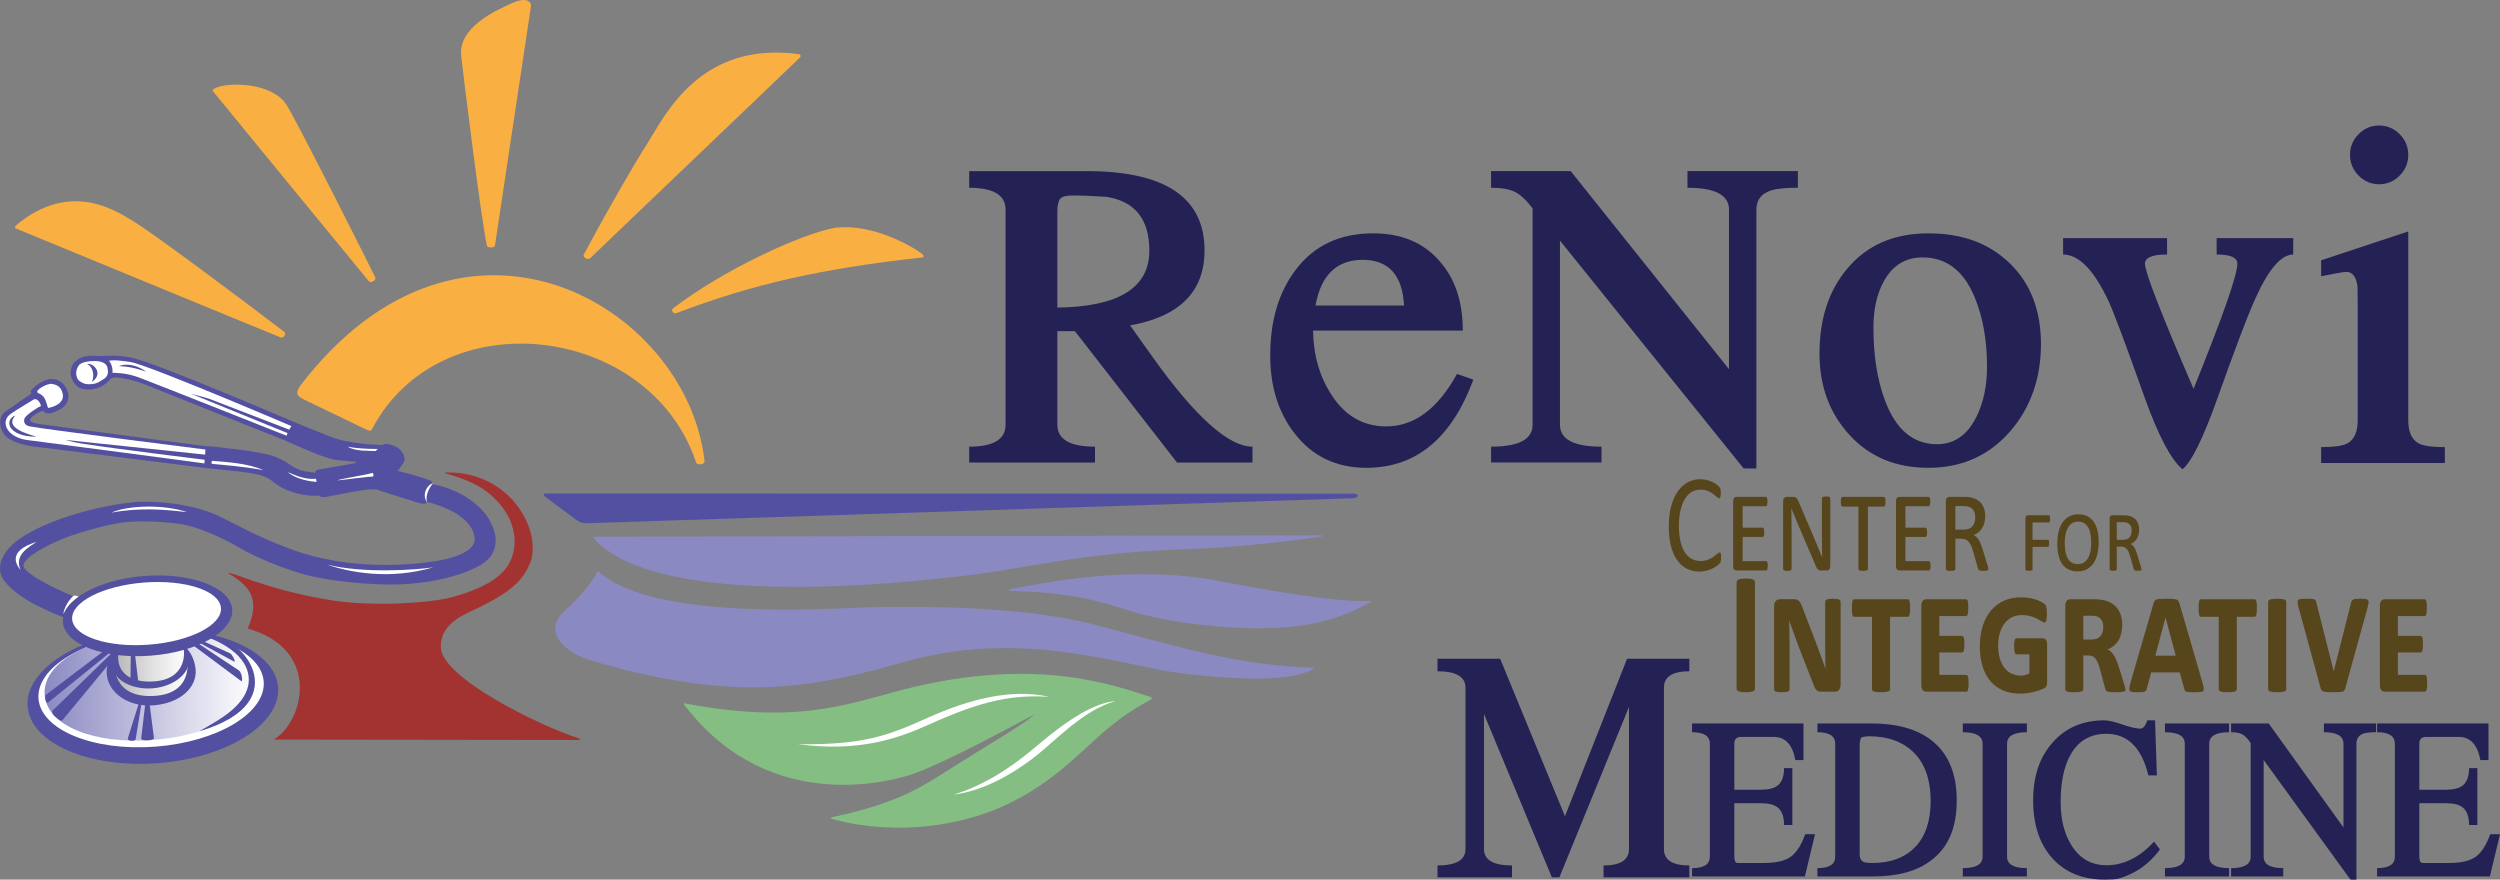 <?xml version="1.0" encoding="UTF-8"?>
<svg id="Layer_1" data-name="Layer 1" xmlns="http://www.w3.org/2000/svg" xmlns:xlink="http://www.w3.org/1999/xlink" viewBox="0 0 2491.76 876.7">
  <rect x="0" y="0" width="2491.76" height="876.7" fill="#808080" stroke="none"/>
  <defs>
    <style>
      .cls-1 {
        fill: #faaf43;
      }

      .cls-2 {
        fill: url(#linear-gradient-2);
      }

      .cls-3 {
        fill: #a23331;
      }

      .cls-4 {
        fill: #fff;
      }

      .cls-5 {
        fill: #8b89c2;
      }

      .cls-6 {
        fill: #84be83;
      }

      .cls-7 {
        fill: #242154;
      }

      .cls-8 {
        fill: #57461c;
      }

      .cls-9 {
        fill: #5350a1;
      }

      .cls-10 {
        fill: url(#linear-gradient);
      }
    </style>
    <linearGradient id="linear-gradient" x1="13.49" y1="746.43" x2="238.11" y2="746.43" gradientTransform="translate(27.18 -73.29) rotate(.38) scale(.93 1.01) skewX(.79)" gradientUnits="userSpaceOnUse">
      <stop offset="0" stop-color="#8b89c2"/>
      <stop offset="1" stop-color="#fff"/>
    </linearGradient>
    <linearGradient id="linear-gradient-2" x1="112.45" y1="670.47" x2="190.99" y2="670.47" gradientUnits="userSpaceOnUse">
      <stop offset="0" stop-color="#b3b3b3"/>
      <stop offset=".03" stop-color="#b5b5b5"/>
      <stop offset=".45" stop-color="#ddd"/>
      <stop offset=".79" stop-color="#f5f5f5"/>
      <stop offset="1" stop-color="#fff"/>
    </linearGradient>
  </defs>
  <g>
    <path class="cls-9" d="M543.01,494.81s-3.42-2.95,1.88-2.92c6.22,0,805.73.18,805.73.18,0,0,3.92.28,2.31,2.88-1.27,2.01-7.04,1.74-7.04,1.74l-761.19,24.82s-3.89.24-7.32-1.49c-2.82-1.42-34.36-25.2-34.36-25.2Z"/>
    <path class="cls-5" d="M592.16,536.94c-.65-.69-1.35-2.03.77-2l724.2-1.35c1.34.17,1.62,1.01-.63,1.34-14.12,2.08-76.67,10.59-130.36,12.29-116.94,3.74-163.58,20.54-236.97,28-30.32,3.09-291,35.46-357.02-38.28Z"/>
    <path class="cls-5" d="M1007.95,588.9c-2.13.1-3.65-1.02-1.09-1.56,24.88-4.34,117.1-26.03,209.77-7.98,89.1,17.34,132.78,20.9,148.73,19.47.77-.06,2.85,0-.39,1.87-34.22,18.68-74.95,32.15-167,22.18-90.81-9.8-83.35-30.44-190.02-33.98Z"/>
    <path class="cls-5" d="M1308.87,666.86c.82-.44,2.14-1.63-.03-1.45-74.63-1.87-135.13-21.15-215.99-42.32-80.85-21.13-188.45-18.02-218.95-18.02s-219.28,16.6-277.05-35.18c-.73-.73-1.39-.73-2.01.65-2.85,7.32-16.17,24.37-30.61,36.77-23.24,19.95-5.88,41.92,26.46,51.47,145.72,42.97,222.88,25.89,310.99.82,117.9-33.55,218.91,4.49,275.13,11.4,39.2,4.82,106.46,10.83,132.05-4.14Z"/>
    <path class="cls-1" d="M16.11,224.5c-.94.77-1.71,2.59-.54,3.13,0,0,263.38,108.58,264.35,108.75,1.59.26,2.53-.36,3.53-1.79.84-1.21,1.32-2.57.27-3.51-44.78-34.2-129.22-97.3-150.59-110.4-18.95-11.61-63.55-40.65-117.02,3.82Z"/>
    <path class="cls-1" d="M213.39,88.51c-.8.48-2.13,1.31-1.06,2.49,0,0,154.53,188.68,155.36,189.39,1.63,1.4,3.34.46,4.58-.23,1.24-.7,2.26-1.88,1.87-3.43-.31-1.25-78.27-156.2-88.64-172.37-14.57-22.73-60.27-23.08-72.11-15.85Z"/>
    <path class="cls-1" d="M796.3,53.99c1.39.19,2.52,2.18.64,3.72l-208.73,199.67s-1.56,1.68-4.45,0c-3.12-1.79-1.88-3.66-1.88-3.66,25.72-48.09,50.29-90.25,63.76-111.4,17.18-27,51.89-101.75,150.66-88.33Z"/>
    <path class="cls-1" d="M670.83,307.38s-1.86,1.54-.38,3.49c1.62,2.13,3.8,1.24,3.8,1.24,76.51-29.24,144.93-44.37,245.07-55.55,1.66-.42,1.57-2.07.21-3.11-11.7-9.01-49.88-30.45-86.66-26.55-34.85,6.23-113.11,42.74-162.04,80.49Z"/>
    <path class="cls-1" d="M485.37,244.94s-.06,1.72,4.38,1.72c3.36,0,3.66-2.49,3.66-2.49L529.33,5.48c-.47-4.99-6.23-8.09-18.66-2.5-16.68,7.5-54.11,24.25-50.99,52.87,1.49,13.73,19.89,163.79,25.69,189.09Z"/>
    <path class="cls-1" d="M364.81,428.02c2.46,1.39,4.82,1.69,5.56.51,68.14-131.13,276.72-105.86,323.15,31.61,0,0,.35,3.01,4.58,2.66,4.55-.39,4.13-3.27,4.13-3.27-17.41-154.89-240.92-286.53-402.64-75.48-4.55,6.64-5.38,9.97,3.74,14.31,11.57,5.52,61.48,29.66,61.48,29.66Z"/>
    <path class="cls-3" d="M230.15,571.48c-4.04-1.1-2.49,0-.94.93,21.44,12.84,29.71,26.18,17.74,54.01,72.85,21.1,55.5,89.58,29.05,108.61-1.11.79-5.58,2.52,1.64,2.11l297.71.4c5.15-.32,3.28-1.1.74-1.91-37.92-12.06-136.35-60.23-136.74-90.55-.32-25.71,26.33-33.55,41.48-41.26,31.73-16.18,42.58-27.79,48.92-46.65,8.08-33.6-24.03-87.09-84.17-86.25-1.5-.04-2.75.34-1.24.97,25.27,7.18,41.45,14.99,55.55,32.61,17.58,21.98,17.8,51.28-1.66,68.43-12.21,10.73-30.83,17.76-48.1,22.39-21.02,5.65-76.7,9.47-117.35,3.33-57.63-8.71-95.58-25.92-102.63-27.17Z"/>
    <g>
      <path class="cls-9" d="M78.18,596.15c-7.06-1.98-55.34-23.18-54.75-32.6.59-9.43,28.82-21.96,33.6-24.22,13.28-6.21,48.12-16.72,67.5-18.84,19.37-2.11,50.97.14,64.14,3.65,13.49,3.6,34.01,12.39,47.41,20.43,16.86,10.15,49.23,23.71,71.82,29.19,18.91,4.59,57.55,9.72,89.98,8.71,29.28-.93,60.27-7.66,80.02-18.66,25.3-14.1,15.15-38.36,7.46-49.36-8.7-12.43-28.01-27.71-57.21-32.33-4.26.88-8.36,9.39-4.15,17.82,7.42,1.12,26.54,8.3,34,14.09,4.26,3.34,14.51,10.8,15.1,23.22.48,10.07-14.75,17.9-37.1,21.7-23.18,3.96-86.52,10.73-146.64-11.8-37.46-14.03-53.54-24.58-71.79-33.01-27.04-12.54-65.76-15.66-86.19-13.4-34.14,3.77-82.81,16.41-111.86,36.33-17.35,11.92-24.69,29.11-15.64,41.32,8.82,11.95,23.67,20.52,33.65,25.47,10.79,5.32,19.7,9.53,31.93,13.45-8.3-6.62.4-16.18,8.7-21.14Z"/>
      <path class="cls-4" d="M111.01,510.95c16.52-7.57,53.44-8.3,75.52-.44-21.19-2.64-47.08-4.9-75.52.44Z"/>
      <path class="cls-4" d="M325.99,562.73c22.56,7.85,62.58,15.44,105.7,2.77-18.45,2.61-69.47,6.19-105.7-2.77Z"/>
      <path class="cls-4" d="M20.54,568.25c-5.58-6.69-12.01-19.52,15.95-28.14-7.63,5.09-22.83,12.94-15.95,28.14Z"/>
    </g>
    <path class="cls-4" d="M79.42,595.09c-7.38,3.43-12.93,9.92-16.16,17.04.22-7.51,8.05-17.24,10.35-18.47,1.16-.58,5.8,1.43,5.8,1.43Z"/>
    <path class="cls-9" d="M27.52,704.1c-2.08-27.38,27.66-53.87,71.7-67.3,14.68-4.48,30.88-6.97,48.11-8.29,68.94-5.24,127.09,20.1,129.86,56.57,2.77,36.48-50.86,70.33-119.8,75.57-68.96,5.26-127.1-20.07-129.87-56.55Z"/>
    <path class="cls-4" d="M38.36,696.36c-2.37-31.13,45.97-60.19,107.95-64.9,61.98-4.73,114.14,16.68,116.51,47.83,2.38,31.12-45.97,60.18-107.93,64.9-61.99,4.72-114.16-16.69-116.54-47.83Z"/>
    <path class="cls-9" d="M325.94,434.65c-1.88-.63-166.07-72.05-194.9-78.16-14.23-3.03-28.8-1.66-30.68-1.66-3.94,0-8.51-.63-14.3.21-5.81.83-9.16,3.48-11.41,5.59-3.51,3.33-4.34,8.39-4.34,11.51s2.57,9.87,7.05,13.17c6.32,4.66,16.48,2.69,20.51,1.24,9.34-3.32,11-9.44,14.73-10.06,3.73-.62,7.87-.26,18.45,2.4,8.3,2.06,15.76,5.16,23.85,8.49,13.15,5.39,164.21,65.62,164.21,65.62l6.84-18.35Z"/>
    <path class="cls-9" d="M30.5,389.86c.62-1.87,6.19-6.28,9.01-8.08,2.89-1.87,7.99-3.84,9.85-3.94,3.94-.21,6.85-.41,11.61,3.01,5.05,3.61,7.45,11.01,7.26,13.79-.2,3.1-.17,5.84-4.15,10.16-3.73,4.04-11.77,6.8-14.3,7.16-5.39.72-6.23-2.18-6.23-2.18-2.11-.44-5.02.95-8.08,3.1-2.15,1.51-5.24,3.36-5.6,5.61-.62,3.93,16.7,5,29.24,6.84,8.5,1.24,149.69,19.9,149.69,19.9l-1.25,21.57-167.1-20.94c-6.22-.63-30.9-2.91-37.53-14.74-4.83-8.58-2.89-16.99,1.87-20.51,3.6-2.66,26.33-18.25,26.33-18.25l-.62-2.49Z"/>
    <path class="cls-4" d="M37.96,391.72c6.46,3.04,6.83,4.98,9.95,14.94,10.58-2.07,15.96-7.27,14.62-14-1.35-6.74-5.39-9.14-10.58-9.96-4.34-1.24-18.66,6.84-13.99,9.01Z"/>
    <path class="cls-4" d="M33.29,398.26c4.56-2.28,7.57,5.28,7.57,6.33-2.28.82-15.61,9.04-16.58,12.96-.63,2.48-.32,6.1,4.96,7.35,9.71,2.28,179.14,23.63,179.14,23.63l-2.08,13.68s-169.89-22.58-178.3-23.53c-9.58-1.08-17.9-5.34-21.14-11.82-3.12-6.22-.31-11.51,3.73-14.29,8.38-5.82,21.26-13.08,22.7-14.31Z"/>
    <path class="cls-4" d="M108.46,359.6c2.17,1.23,4.44,8.8,3.52,11.92,2.78.3,13-.29,26.33,4.65,14.51,5.4,178.5,70.51,178.5,70.51l3.53-9.23s-171.56-73.91-190.33-76.62c-6.13-.87-15.97-2.49-21.56-1.23Z"/>
    <path class="cls-4" d="M90.21,360c3.73-.31,12.74-.62,15.85,4.05,1.39,2.09,1.25,3.73,1.56,6.53.14,1.23-.52,4.71-3.73,6.84-4.67,3.11-7.78,4.98-11.19,5.28-3.43.32-6.84.62-9.96-.93-3.11-1.56-5.69-2.59-6.63-7.89-.7-3.99.73-7.21,2.29-9.54,2.49-3.73,11.82-4.35,11.82-4.35Z"/>
    <path class="cls-9" d="M15.25,414.13c-10.89,3.73-8.7,21.14,21.14,21.14-7.77-2.49-32.64-8.49-21.14-21.14Z"/>
    <path class="cls-9" d="M65.22,438.47s7.97,2.4,16.79,3.75c38.37,5.85,119.86,15.75,123.88,16.27,2.49.31,2.07-4.98,2.07-4.98l-142.74-15.04Z"/>
    <polygon class="cls-9" points="294.84 435.06 190.13 392.35 207.86 397.22 297.33 431.74 294.84 435.06"/>
    <path class="cls-9" d="M86.79,362.81c5.9-1.56,17.1,9.33,4.96,17.73,3.12-8.4-.31-15.86-4.96-17.73Z"/>
    <path class="cls-9" d="M118.41,364.99c7.46,0,17.41,1.86,27.36,5.6-7.05-5.6-18.65-9.34-27.36-5.6Z"/>
    <g>
      <path class="cls-9" d="M293.39,421.16c15.34,5.81,23.49,9.06,32.75,12.85,13.73,5.64,23.91,6.75,34.43,8.09,12.33,1.57,11.89.83,19.48,1.47,1.33.1,1.91-.95,4.15-1.06,4.15-.2,10.5,2.12,13.28,4.56,5.17,4.57,6.04,8.92,5.59,12.45-.1.71-5.45,8.73-6.84,9.73,0,0,21.93,5.38,32.35,9.55,4.14,1.67,2.54,5.41,1.66,7.04-2.54,4.76-.84.42-4.01,11.8-.83,3.73-.74,6.46-11.55,2.81-4.47-1.52-30.89-9.61-39.6-12.52-6.4-2.15-46.95,7.08-51,7.46-6.96.64-5.97-2.51-5.69-2.23.84.77,0,.98-5.82.98s-25.77-1.81-40.47-14.06c-6.71-5.63-14.09-7.05-22.12-8.54-5.93-1.12-33.59-4.03-44.97-5.04-2.23-.19-.96-9.08-.56-13.3.5-5.26-.22-6.94,1.87-8,2.01-1.01,13.87.79,17.42,1.25,4.02.49,17.71,1.81,26.14,3.32,5.65,1.03,19.14,3.13,24.91,5.65,3.3,1.43,8.85,4.02,11.54,6.01,2.69,2,8.6,5.71,13.28,7.27,3.54,1.18,14.55,2.54,14.55,2.54,0,0-.42-2.39,3.3-3.23,1.97-.41,33.42-5.7,35.66-6.21,2.24-.5,2.14-1.55,2.14-1.55,0,0-13.75-1.02-18.19-1.51-1.97-.2-7.15-1.03-16.7-4.4-5.38-1.88-12.45-4.96-20.32-8.3-4.39-1.84-13.59-6.03-15.34-7.04-1.86-1.06,6.69-17.84,8.7-17.84Z"/>
      <path class="cls-4" d="M262.49,468.64c-15.79-7.13-36.2-7.99-50.58-9.32-1.04-.21-1.91,3.1-.01,3.1,13.3,1.28,29.6,2.34,50.59,6.22Z"/>
      <path class="cls-4" d="M315,477.25l.48,3.09c-5.69-.49-19.95-2.24-28.72-9.83,6.4,2.61,16.16,7.68,28.24,6.74Z"/>
    </g>
    <path class="cls-4" d="M376.53,447.5l-2.28,2.07c-5.68-.48-19.7.63-27.79-4.35,7.04,1.46,18.03,2.28,30.07,2.28Z"/>
    <path class="cls-4" d="M425.67,500.78c-2.49-7.89,4.06-17.12,6.02-19.23-6.43,1.8-11.41,11.77-6.02,19.23Z"/>
    <path class="cls-4" d="M371.34,471.35s1.66,1.24.41,3.73c-1.87-.62-32.75,3.73-35.85,3.73,4.96-1.88,26.73-4.98,35.44-7.46Z"/>
    <path class="cls-10" d="M44.51,692.44c-2.4-31.59,44.2-57.17,101.98-61.57,57.77-4.37,104.85,14.06,107.26,45.66,2.39,31.57-43.57,56.62-101.34,61.02-57.77,4.38-105.49-13.52-107.89-45.11Z"/>
    <path class="cls-9" d="M102.65,649.39l-57.23,43.39s-.72.18-.24,3.72c.55,3.96,2.33,4.06,2.33,4.06l60.93-49.24-5.79-1.92Z"/>
    <path class="cls-9" d="M111.77,650.48l-59.35,57.75s-2.02,2.11,2.88,6.32c4.18,3.57,5.37,4.26,7,3.16l53.62-64.74-4.14-2.49Z"/>
    <path class="cls-9" d="M202.99,639.27l25.71,11.63s1.62.17,3.79,4.15c2.16,3.99,1.18,4.54,1.18,4.54l-33.59-18.24,2.9-2.08Z"/>
    <path class="cls-9" d="M196.36,640.51c5.29,3.74,41.87,27.8,41.87,27.8,0,0,1.88,1.36,2.77,5.74.89,4.41-.27,5.03-.27,5.03l-48.53-36.07,4.15-2.5Z"/>
    <path class="cls-9" d="M149.08,701.46l4.3,33.6s1.27,2.54-6.26,2.81c-7.16.25-6.41-1.9-6.41-1.9l4.23-35.75,4.14,1.24Z"/>
    <path class="cls-9" d="M246.53,686.54c5.08-15.72-2.18-36.23-37.32-50.58,26.96-7.46,91.31,63.11-10.7,92.96,12.85-7.89,41.04-20.77,48.02-42.39Z"/>
    <path class="cls-9" d="M141.21,699.93l-5.99,36.77s.08,1.8-4.66,1.57c-3.13-.18-3.27-2.03-3.27-2.03l11.11-35.39,2.8-.92Z"/>
    <path class="cls-2" d="M114.46,648.91c-.94.95-2.48,13.68-1.87,15.86.62,2.19,2.49,19.29,5.61,22.4,3.1,3.12,5.9,9.02,9.94,9.33,4.05.32,18.04.63,22.71.63s19.28-1.56,24.56-4.69c5.29-3.09,15.23-12.43,15.55-17.4.32-4.99-1.55-16.16-2.17-18.97-.61-2.79-4.76-11.77-4.76-11.77,0,0-5.19-1.29-9.85.28-4.67,1.55-23.32,4.65-27.37,4.65s-12.75,0-18.36-.32c-5.59-.3-13.99,0-13.99,0Z"/>
    <path class="cls-9" d="M115.81,648.08c-6.49,6.68-10.1,15.06-9.44,23.78,1.45,18.95,22.04,33.15,46.64,31.16,27.07-2.18,43.23-18.02,42-35.45-.59-8.16-4.37-17.86-10.99-23.28,2.89,6.8,13.16,47.85-31.94,49.39-37.92,1.31-40.74-26.73-36.27-45.61Z"/>
    <polygon class="cls-9" points="134.68 653.27 138.09 681.89 130.01 677.82 130.32 652.65 134.68 653.27"/>
    <path class="cls-9" d="M118.65,648.47c-7.15,4.65-6.54,10.03-6.06,16.31,1.05,13.68,20.04,22.83,39.56,21.27,21.45-1.73,36.9-15.23,36.02-27.79-.42-5.9-.69-10.75-5.92-14.62,2.26,4.9,4.95,34.29-30.8,35.65-30.06,1.15-36.44-17.19-32.8-30.83Z"/>
    <path class="cls-9" d="M62.71,620.2c-1.67-21.93,34.76-42.61,81.36-46.15,46.6-3.54,85.73,11.34,87.4,33.31,1.67,21.95-34.76,42.6-81.36,46.15-46.6,3.53-85.73-11.35-87.4-33.31Z"/>
    <path class="cls-4" d="M71.92,617.19c-1.3-17.07,30.85-33.45,71.79-36.58,40.96-3.12,75.21,8.21,76.51,25.31,1.3,17.11-30.84,33.49-71.79,36.61-40.94,3.12-75.21-8.22-76.51-25.34Z"/>
    <path class="cls-6" d="M682.92,703.66c-.75-1.01-3.69-3.57,1.91-2.19,119.57,22.39,168.83-3.61,227.98-17.25,123.3-28.4,196.15-1.63,233.83,10.41,1.11.38,3.59,1.39-2.95,4.52-56.54,30.47-72.31,69.7-138.9,102.07-43.3,21.07-109.37,32.62-174.09,15.42-1.57-.42-5.3-1.34.14-2.44,66.42-14.52,87.55-29.84,119.06-49.66,47.42-29.82,69.63-42.26,81.85-52.83-25.96,13.64-86.72,46.92-120.33,59.17-18.42,6.7-142.96,43.93-228.5-67.23Z"/>
    <path class="cls-4" d="M1045.75,694.56c-37.59-8.58-79.32,2.18-121.15,20.89-39.87,17.87-63.76,27.08-128.98,26.32,62.27,8.21,100.9-6.43,131.01-19.96,51.31-23.09,81.62-29.68,119.11-27.24Z"/>
    <path class="cls-4" d="M1111.83,698.69c-19.75,1.84-44.95,16.31-76.98,43.52-17.09,14.51-46.48,38.26-84.63,49.92,31.18-4.2,59.28-21.1,79.48-36.48,22.71-17.32,48.85-47.34,82.14-56.96Z"/>
  </g>
  <g>
    <path class="cls-7" d="M1598.28,862.6c16.89,0,25.34-5.45,25.34-16.35v-141.68l-69.38,169.86h-7.49l-67.66-162.81v134.63c0,10.9,9.31,16.35,27.93,16.35v11.84h-74.28v-11.84c18.61,0,27.92-5.44,27.92-16.35v-160.83c0-10.9-9.32-16.35-27.92-16.35v-12.48h62.48l64.58,156.95,61.9-156.95h62.07v12.48c-16.89,0-25.33,5.45-25.33,16.35v160.83c0,10.91,8.44,16.35,25.33,16.35v11.84h-85.5v-11.84Z"/>
    <path class="cls-7" d="M1686.49,873.56v-8.28c11.82,0,17.73-3.8,17.73-11.43v-112.6c0-7.62-5.91-11.44-17.73-11.44v-8.73h111.04v36.49h-8.09c-2.82-15.37-9.97-23.07-21.41-23.07h-32.55c-4.58,0-6.87,2.18-6.87,6.52v46.1h26.51c7.55,0,13.15-1.41,16.79-4.25,4.19-3.43,6.27-9.18,6.27-17.25h8.27v56.66h-8.27c0-8.2-2.08-14.03-6.27-17.47-3.5-2.83-9.1-4.25-16.79-4.25h-26.51v53.05c0,4.34,1.09,6.52,3.24,6.52h26.67c11.31,0,19.9-1.93,25.75-5.81,5.85-3.88,10.88-11.49,15.05-22.85h9.69l-10.07,42.1h-112.45Z"/>
    <path class="cls-7" d="M1811.43,873.56v-8.28c11.83,0,17.74-3.8,17.74-11.43v-112.6c0-7.62-5.91-11.44-17.74-11.44v-8.73h54.01c25.4,0,45.28,5.59,59.65,16.79,16.79,12.98,25.19,32.99,25.19,60.01s-8.26,46.27-24.79,59.12c-14.11,11.05-33.59,16.56-58.45,16.56h-55.62ZM1863.05,733.84c-2.83,0-5.53.44-8.09,1.34-.94,2.24-1.4,4.85-1.4,7.83v108.19c0,4.03,1.27,6.63,3.84,7.82,1.61.75,4.51,1.12,8.68,1.12,18.33,0,32.61-5.32,42.85-15.98,10.25-10.65,15.37-26.03,15.37-46.16s-5.5-36.57-16.48-47.6c-10.98-11.04-25.89-16.55-44.76-16.55Z"/>
    <path class="cls-7" d="M1956.32,865.28c13.17,0,19.75-3.8,19.75-11.43v-112.6c0-7.62-6.58-11.44-19.75-11.44v-8.73h63.88v8.73c-13.17,0-19.75,3.82-19.75,11.44v112.6c0,7.63,6.58,11.43,19.75,11.43v8.28h-63.88v-8.28Z"/>
    <path class="cls-7" d="M2127.61,869.09c-6.18,3.29-11.69,5.53-16.51,6.71-2.42.59-6.86.9-13.31.9-22.04,0-39.43-7.09-52.2-21.27-12.76-14.17-19.14-33.43-19.14-57.76s6.48-42.96,19.44-57.65c12.97-14.71,30.14-22.06,51.49-22.06,4.03,0,10.01,1.38,17.94,4.14,7.93,2.77,13.97,4.14,18.13,4.14,2.56,0,4.84-2.75,6.85-8.28h7.66l1.82,54.86h-8.47c-6.71-27.63-20.68-41.43-41.91-41.43-16.26,0-28.28,7.18-36.08,21.54-6.31,11.66-9.47,27.14-9.47,46.42,0,17.34,3.63,31.78,10.88,43.29,8.19,13.16,19.82,19.74,34.86,19.74,17.2,0,32.99-7.85,47.36-23.51l5.84,7.84c-7.52,10-15.91,17.46-25.19,22.39Z"/>
    <path class="cls-7" d="M2157.83,865.28c13.17,0,19.75-3.8,19.75-11.43v-112.6c0-7.62-6.58-11.44-19.75-11.44v-8.73h63.88v8.73c-13.17,0-19.75,3.82-19.75,11.44v112.6c0,7.63,6.58,11.43,19.75,11.43v8.28h-63.88v-8.28Z"/>
    <path class="cls-7" d="M2348.68,876.7l-6.01-.04-86.49-119.19v96.36c0,7.64,6.52,11.45,19.55,11.45v8.28h-52v-8.28c13.03,0,19.54-3.8,19.54-11.43v-113.28c-2.95-4.32-5.74-7.21-8.35-8.63-2.63-1.42-6.36-2.13-11.19-2.13v-8.73h37.49l74.55,103.67v-83.53c0-7.61-6.52-11.42-19.54-11.42v-8.73h52v8.73c-5.8,0-9.95.45-12.5,1.34-4.71,1.65-7.06,5-7.06,10.08v135.47Z"/>
    <path class="cls-7" d="M2369.24,873.56v-8.28c11.82,0,17.74-3.8,17.74-11.43v-112.6c0-7.62-5.91-11.44-17.74-11.44v-8.73h111.03v36.49h-8.08c-2.82-15.37-9.96-23.07-21.41-23.07h-32.56c-4.57,0-6.87,2.18-6.87,6.52v46.1h26.5c7.56,0,13.16-1.41,16.8-4.25,4.18-3.43,6.28-9.18,6.28-17.25h8.26v56.66h-8.26c0-8.2-2.09-14.03-6.28-17.47-3.51-2.83-9.1-4.25-16.8-4.25h-26.5v53.05c0,4.34,1.08,6.52,3.24,6.52h26.67c11.3,0,19.89-1.93,25.75-5.81,5.86-3.88,10.88-11.49,15.05-22.85h9.7l-10.09,42.1h-112.44Z"/>
  </g>
  <g>
    <path class="cls-8" d="M1749.16,686.3c0,.57-.15,1.1-.44,1.56-.31.45-.8.83-1.49,1.12-.7.3-1.62.52-2.78.7-1.15.17-2.63.26-4.44.26s-3.23-.09-4.41-.26c-1.17-.18-2.11-.4-2.8-.7-.7-.3-1.19-.67-1.49-1.12-.31-.46-.45-.99-.45-1.56v-106.03c0-.59.15-1.11.45-1.57.3-.46.8-.84,1.52-1.13.72-.3,1.66-.52,2.81-.69,1.15-.18,2.62-.27,4.37-.27s3.29.09,4.44.27c1.17.17,2.08.4,2.78.69.69.29,1.18.66,1.49,1.13.3.46.44.98.44,1.57v106.03Z"/>
    <path class="cls-8" d="M1834.55,682.05c0,2.37-.5,4.19-1.5,5.47-.99,1.27-2.37,1.9-4.13,1.9h-13.95c-1.9,0-3.41-.55-4.51-1.65-1.11-1.1-2.09-2.86-2.92-5.29l-15.35-39.4c-1.52-4.05-3.02-8.17-4.51-12.38-1.48-4.18-2.91-8.16-4.29-11.92h-.08c0,1.74.03,3.62.08,5.65.04,2.02.09,4.08.14,6.16.04,2.08.08,4.14.1,6.2.03,2.06.04,3.95.04,5.69v44.25c0,.58-.11,1.08-.32,1.48-.21.4-.59.74-1.14,1s-1.31.45-2.29.56c-.98.12-2.25.18-3.82.18s-2.88-.06-3.92-.18c-1.04-.11-1.86-.3-2.43-.56-.58-.26-.98-.59-1.18-1-.21-.41-.31-.9-.31-1.48v-82.07c0-2.38.52-4.2,1.59-5.48,1.07-1.27,2.48-1.91,4.23-1.91h14.44c.83,0,1.61.13,2.32.4.72.26,1.38.66,1.99,1.21.6.54,1.15,1.24,1.67,2.08.5.84.97,1.84,1.38,2.99l14.03,36.44c1.71,4.57,3.35,8.97,4.9,13.2,1.55,4.21,3.06,8.41,4.55,12.57h.14c-.05-2.02-.1-4.2-.14-6.51-.05-2.31-.09-4.65-.11-7.02-.02-2.38-.05-4.72-.07-7.03-.03-2.32-.04-4.51-.04-6.6v-38.87c0-.51.11-1,.32-1.43.21-.43.6-.8,1.17-1.09.58-.29,1.36-.5,2.33-.64.98-.15,2.25-.22,3.82-.22s2.93.07,3.92.22c1,.14,1.79.36,2.36.64.58.29.98.65,1.18,1.09.21.43.32.92.32,1.43v81.92Z"/>
    <path class="cls-8" d="M1903.83,606.03c0,3.24-.19,5.52-.58,6.81-.39,1.3-.97,1.95-1.71,1.95h-17.7v71.93c0,.58-.15,1.08-.45,1.48-.3.4-.79.74-1.45,1-.68.26-1.59.45-2.74.56-1.17.12-2.62.18-4.37.18s-3.28-.06-4.41-.18c-1.14-.11-2.03-.3-2.71-.56-.66-.26-1.14-.59-1.45-1-.3-.41-.44-.9-.44-1.48v-71.93h-17.71c-.38,0-.7-.15-1.01-.44-.3-.29-.55-.78-.76-1.47-.21-.7-.37-1.61-.45-2.74-.09-1.13-.14-2.51-.14-4.13s.05-3.08.14-4.2c.09-1.13.25-2.02.45-2.69.21-.66.46-1.13.76-1.43.31-.29.63-.43,1.01-.43h53.45c.38,0,.7.15.97.43.29.3.52.77.74,1.43.21.67.36,1.56.44,2.69.09,1.13.14,2.53.14,4.2Z"/>
    <path class="cls-8" d="M1962.14,681c0,1.56-.06,2.88-.18,3.95-.11,1.08-.27,1.94-.45,2.61-.18.67-.42,1.14-.72,1.43-.31.3-.64.43-1.01.43h-39.85c-1.39,0-2.56-.52-3.51-1.56-.95-1.05-1.42-2.67-1.42-4.86v-79.32c0-2.19.48-3.81,1.42-4.86.95-1.04,2.11-1.56,3.51-1.56h39.56c.38,0,.71.13,1.01.4.31.26.55.71.73,1.34.19.64.33,1.5.41,2.61.1,1.1.15,2.46.15,4.08s-.05,2.86-.15,3.9c-.09,1.05-.23,1.9-.41,2.57-.18.66-.42,1.14-.73,1.43-.3.29-.63.43-1.01.43h-26.58v19.78h22.55c.38,0,.72.14,1.05.38.33.28.59.71.8,1.35.21.63.36,1.5.45,2.6.09,1.11.14,2.44.14,4s-.05,2.79-.14,3.86c-.1,1.08-.25,1.92-.45,2.57-.21.63-.47,1.08-.8,1.34-.33.26-.67.39-1.05.39h-22.55v22.39h26.87c.36,0,.7.14,1.01.39.3.27.54.73.72,1.39.19.67.35,1.54.45,2.61.12,1.08.18,2.39.18,3.95Z"/>
    <path class="cls-8" d="M2040.16,611.58c0,1.8-.05,3.26-.17,4.38-.12,1.14-.28,2.03-.5,2.7-.2.65-.43,1.14-.69,1.42-.25.29-.51.43-.8.43-.78,0-1.77-.39-2.94-1.16-1.18-.79-2.67-1.64-4.48-2.57-1.81-.93-3.99-1.77-6.52-2.57-2.55-.77-5.56-1.16-9.02-1.16s-6.64.69-9.52,2.08c-2.86,1.39-5.33,3.39-7.39,5.99-2.06,2.6-3.66,5.76-4.83,9.46-1.15,3.7-1.74,7.9-1.74,12.57,0,4.98.56,9.35,1.67,13.11,1.11,3.76,2.66,6.91,4.66,9.45,1.99,2.55,4.37,4.45,7.15,5.73,2.78,1.27,5.81,1.92,9.09,1.92,1.44,0,2.92-.19,4.45-.56,1.52-.37,2.91-.95,4.15-1.7v-18.91h-12.98c-.32,0-.63-.15-.94-.44-.3-.28-.54-.73-.73-1.33-.18-.61-.34-1.43-.44-2.48-.12-1.05-.18-2.32-.18-3.82s.06-2.77.18-3.82c.11-1.04.26-1.86.44-2.47.19-.61.43-1.05.73-1.3.31-.27.62-.39.94-.39h26.24c1.39,0,2.47.58,3.24,1.74.76,1.16,1.13,2.69,1.13,4.6v37.67c0,1.44-.24,2.7-.72,3.77-.5,1.07-1.25,1.81-2.26,2.21-1.62.75-3.4,1.44-5.34,2.08-1.94.63-3.95,1.18-6.01,1.65-2.06.46-4.17.83-6.35,1.09-2.18.27-4.3.39-6.39.39-6.21,0-11.77-1.04-16.7-3.12-4.93-2.08-9.11-5.12-12.57-9.11-3.44-3.99-6.09-8.92-7.95-14.8-1.85-5.87-2.77-12.55-2.77-20s.97-14.4,2.92-20.48c1.93-6.07,4.7-11.22,8.28-15.45,3.59-4.21,7.9-7.44,12.92-9.67,5.01-2.22,10.61-3.34,16.76-3.34,3.51,0,6.67.28,9.48.82,2.8.55,5.24,1.24,7.32,2.04,2.08.81,3.76,1.64,5.04,2.47,1.27.85,2.15,1.55,2.63,2.13.48.58.86,1.51,1.12,2.82.25,1.29.38,3.28.38,5.93Z"/>
    <path class="cls-8" d="M2118.47,687.77c0,.4-.14.75-.41,1.05-.28.29-.79.5-1.53.64-.74.15-1.78.26-3.12.36-1.34.08-3.05.13-5.14.13-1.98,0-3.58-.06-4.78-.18-1.21-.11-2.18-.31-2.92-.6-.74-.3-1.27-.67-1.6-1.12-.33-.48-.55-1.05-.69-1.74l-5.35-19.7c-.64-2.32-1.3-4.3-1.97-5.94-.67-1.65-1.44-3.03-2.29-4.13-.86-1.1-1.84-1.92-2.92-2.43-1.09-.51-2.49-.78-4.19-.78h-5.13v33.4c0,.58-.14,1.08-.42,1.48-.27.4-.76.74-1.45,1-.7.26-1.62.45-2.78.56-1.16.12-2.59.18-4.3.18s-3.23-.06-4.41-.18c-1.17-.11-2.1-.3-2.76-.56-.68-.26-1.15-.59-1.43-1-.28-.41-.41-.9-.41-1.48v-83.04c0-2.19.47-3.81,1.42-4.86.95-1.04,2.12-1.56,3.5-1.56h23.6c4.68,0,8.67.49,11.98,1.48,3.31.98,6.17,2.52,8.57,4.6,2.41,2.07,4.28,4.73,5.62,7.94,1.35,3.21,2.02,6.99,2.02,11.32,0,3.12-.3,5.98-.89,8.6-.61,2.6-1.52,4.93-2.74,6.98-1.24,2.05-2.76,3.85-4.55,5.38-1.81,1.54-3.91,2.76-6.32,3.68,1.15.58,2.22,1.31,3.2,2.17.97.87,1.88,1.95,2.73,3.26.86,1.3,1.68,2.83,2.47,4.59.79,1.78,1.55,3.78,2.29,6.04l5.9,18.83c.46,1.62.79,2.84.97,3.68.19.85.28,1.49.28,1.95ZM2096.33,625.04c0-1.62-.2-3.12-.59-4.51-.4-1.38-1.03-2.59-1.91-3.59-.88-1.02-2.01-1.82-3.4-2.39-1.38-.58-3.34-.87-5.83-.87h-8.18v23.77h7.63c2.36,0,4.27-.29,5.73-.86,1.46-.58,2.67-1.4,3.65-2.48.97-1.07,1.7-2.36,2.18-3.87.5-1.5.73-3.24.73-5.2Z"/>
    <path class="cls-8" d="M2195.46,681.18c.5,2.02.85,3.61,1.04,4.77.19,1.17.02,2.04-.49,2.66-.51.6-1.45.98-2.81,1.12-1.36.15-3.32.23-5.86.23-2.27,0-4.06-.05-5.34-.13-1.3-.1-2.27-.24-2.92-.44-.65-.19-1.1-.52-1.35-.94-.26-.44-.48-1.04-.66-1.79l-4.51-16.48h-28.47l-4.24,15.96c-.23.81-.49,1.46-.8,1.95-.3.49-.78.88-1.45,1.16-.67.3-1.62.48-2.84.57-1.24.08-2.84.13-4.84.13s-3.68-.09-4.82-.26c-1.13-.18-1.92-.58-2.36-1.22-.44-.63-.58-1.56-.41-2.77.16-1.21.49-2.8,1.01-4.77l23.19-79.92c.28-.93.61-1.66,1.01-2.21.39-.54,1.01-.97,1.84-1.26.83-.28,1.96-.48,3.4-.6,1.44-.12,3.34-.17,5.69-.17,1.9,0,3.52.01,4.9.04,1.36.03,2.52.1,3.48.22.95.12,1.72.28,2.32.48.6.21,1.1.47,1.49.83.39.34.71.77.94,1.25.24.49.44,1.09.63,1.78l23.26,79.84ZM2158.45,615.67h-.14l-10.07,37.84h20.34l-10.14-37.84Z"/>
    <path class="cls-8" d="M2249.46,606.03c0,3.24-.2,5.52-.59,6.81-.39,1.3-.96,1.95-1.7,1.95h-17.71v71.93c0,.58-.14,1.08-.44,1.48-.31.4-.79.74-1.46,1-.67.26-1.59.45-2.75.56-1.15.12-2.62.18-4.37.18s-3.27-.06-4.4-.18c-1.13-.11-2.03-.3-2.71-.56-.66-.26-1.16-.59-1.45-1-.31-.41-.45-.9-.45-1.48v-71.93h-17.7c-.37,0-.71-.15-1.01-.44-.31-.29-.56-.78-.77-1.47-.2-.7-.36-1.61-.44-2.74-.1-1.13-.14-2.51-.14-4.13s.04-3.08.14-4.2c.09-1.13.25-2.02.44-2.69.21-.66.46-1.13.77-1.43.3-.29.63-.43,1.01-.43h53.45c.37,0,.69.15.97.43.29.3.52.77.73,1.43.21.67.36,1.56.45,2.69.09,1.13.14,2.53.14,4.2Z"/>
    <path class="cls-8" d="M2278.69,686.73c0,.58-.15,1.08-.41,1.48-.28.4-.78.74-1.49,1-.72.26-1.66.45-2.81.56-1.16.12-2.6.18-4.31.18s-3.21-.06-4.37-.18c-1.15-.11-2.07-.3-2.77-.56-.69-.26-1.17-.59-1.46-1-.28-.41-.41-.9-.41-1.48v-86.85c0-.52.15-.97.45-1.34.3-.37.79-.69,1.46-.97.67-.25,1.59-.45,2.74-.59,1.16-.15,2.62-.22,4.37-.22s3.15.07,4.31.22c1.15.14,2.09.35,2.81.59.71.28,1.21.59,1.49.97.26.38.41.82.41,1.34v86.85Z"/>
    <path class="cls-8" d="M2337.63,685.69c-.24.93-.52,1.68-.87,2.25-.35.58-.92,1.02-1.71,1.3-.79.3-1.9.48-3.33.57-1.44.08-3.34.13-5.69.13-2.82,0-5.04-.05-6.66-.13-1.62-.1-2.87-.3-3.75-.61-.88-.32-1.51-.77-1.87-1.39-.37-.6-.67-1.43-.9-2.47l-21.87-79.84c-.5-2.02-.82-3.62-.93-4.81-.12-1.17.07-2.06.55-2.65.49-.57,1.36-.94,2.64-1.08,1.27-.15,3.04-.22,5.31-.22s3.96.04,5.2.12c1.25.1,2.21.28,2.88.52.67.27,1.14.63,1.39,1.09.25.46.47,1.13.66,1.99l17.28,68.39h.14l17.14-67.77c.19-.93.42-1.67.73-2.21.3-.55.79-.98,1.46-1.31.67-.31,1.6-.52,2.81-.64,1.19-.12,2.81-.17,4.86-.17s3.7.1,4.86.3c1.15.21,1.95.61,2.4,1.21.43.61.56,1.51.38,2.69-.19,1.18-.53,2.79-1.04,4.82l-22.07,79.92Z"/>
    <path class="cls-8" d="M2419.19,681c0,1.56-.06,2.88-.17,3.95-.12,1.08-.27,1.94-.46,2.61-.18.67-.42,1.14-.72,1.43-.31.3-.64.43-1.01.43h-39.85c-1.39,0-2.56-.52-3.51-1.56-.95-1.05-1.42-2.67-1.42-4.86v-79.32c0-2.19.48-3.81,1.42-4.86.95-1.04,2.11-1.56,3.51-1.56h39.56c.38,0,.71.13,1.01.4.31.26.55.71.73,1.34.19.64.33,1.5.42,2.61.09,1.1.14,2.46.14,4.08s-.05,2.86-.14,3.9c-.1,1.05-.24,1.9-.42,2.57-.18.66-.42,1.14-.73,1.43-.3.29-.63.43-1.01.43h-26.58v19.78h22.55c.37,0,.73.14,1.05.38.33.28.59.71.8,1.35.21.63.37,1.5.45,2.6.09,1.11.14,2.44.14,4s-.05,2.79-.14,3.86c-.09,1.08-.25,1.92-.45,2.57-.21.63-.47,1.08-.8,1.34-.32.26-.67.39-1.05.39h-22.55v22.39h26.87c.36,0,.7.14,1.01.39.3.27.54.73.72,1.39.2.67.35,1.54.46,2.61.11,1.08.17,2.39.17,3.95Z"/>
  </g>
  <g>
    <path class="cls-8" d="M1715.4,555.86c0,.74-.03,1.39-.06,1.95-.04.55-.11,1.04-.2,1.46-.09.42-.22.79-.36,1.11-.16.33-.41.72-.78,1.18-.37.46-1.16,1.16-2.33,2.11-1.19.95-2.66,1.88-4.42,2.78-1.76.9-3.78,1.66-6.05,2.29-2.28.62-4.77.94-7.46.94-4.68,0-8.88-.98-12.63-2.92-3.76-1.94-6.97-4.81-9.61-8.61-2.65-3.79-4.69-8.48-6.11-14.06-1.42-5.58-2.14-11.99-2.14-19.26s.77-14.09,2.31-19.93c1.54-5.83,3.69-10.77,6.46-14.82,2.78-4.05,6.1-7.14,9.97-9.27,3.87-2.13,8.15-3.2,12.86-3.2,2.07,0,4.09.25,6.05.73,1.96.48,3.77,1.1,5.44,1.85,1.67.74,3.15,1.59,4.45,2.57,1.29.97,2.19,1.77,2.68,2.39.5.63.83,1.11.97,1.43.16.32.28.7.37,1.14.1.44.17.97.23,1.57.05.6.09,1.31.09,2.15,0,.92-.05,1.71-.12,2.36-.08.65-.19,1.18-.34,1.63-.15.44-.33.77-.52.98-.22.21-.46.32-.76.32-.52,0-1.24-.45-2.18-1.36-.93-.9-2.13-1.89-3.6-2.98-1.46-1.09-3.26-2.08-5.35-2.99-2.11-.9-4.63-1.35-7.57-1.35-3.2,0-6.11.8-8.74,2.4s-4.87,3.94-6.72,7.04c-1.87,3.11-3.31,6.89-4.33,11.36-1.03,4.46-1.54,9.57-1.54,15.31s.5,10.72,1.48,15.09c1,4.37,2.41,8.03,4.25,10.97,1.84,2.94,4.1,5.16,6.77,6.66,2.67,1.5,5.71,2.26,9.1,2.26,2.87,0,5.37-.44,7.51-1.32,2.14-.88,3.97-1.86,5.47-2.95,1.51-1.09,2.74-2.06,3.72-2.95.96-.88,1.73-1.32,2.28-1.32.27,0,.49.08.67.22.2.14.34.4.44.79.12.39.2.95.26,1.64s.09,1.58.09,2.64Z"/>
    <path class="cls-8" d="M1761.93,563.84c0,.83-.04,1.55-.11,2.15-.08.59-.18,1.1-.32,1.5-.13.38-.29.66-.49.83-.2.16-.41.24-.64.24h-29.82c-.74,0-1.44-.34-2.11-1.01-.66-.67-1-1.77-1-3.3v-64.69c0-1.53.34-2.63,1-3.3.67-.67,1.37-1.01,2.11-1.01h29.44c.27,0,.49.08.69.24.21.17.37.43.5.8.13.38.24.87.31,1.49.07.63.12,1.35.12,2.19s-.05,1.54-.12,2.11c-.07.58-.18,1.05-.31,1.39-.13.35-.3.61-.5.8-.2.19-.42.28-.69.28h-23.1v21.38h19.93c.27,0,.5.08.69.24.21.17.39.43.53.81.15.36.25.85.31,1.45.06.6.08,1.35.08,2.23,0,.78-.02,1.46-.08,2.04-.06.58-.16,1.05-.31,1.42-.15.37-.33.63-.53.8-.2.16-.42.25-.69.25h-19.93v24.09h23.48c.23,0,.44.08.64.24.21.17.36.43.49.8.14.38.24.85.32,1.43.07.57.11,1.27.11,2.11Z"/>
    <path class="cls-8" d="M1824.25,563.98c0,1.58-.32,2.74-.95,3.48-.63.74-1.43,1.11-2.39,1.11h-6.39c-1.14,0-2.07-.36-2.77-1.07-.7-.73-1.35-1.85-1.94-3.38l-15.55-36.31c-1.48-3.48-2.95-6.99-4.42-10.55-1.46-3.56-2.9-7.11-4.35-10.62h-.06c0,1.57.01,3.22.03,4.93.01,1.72.05,3.43.09,5.17.03,1.74.06,3.46.08,5.17.02,1.72.03,3.36.03,4.93v40.13c0,.32-.07.61-.2.86-.13.26-.35.46-.66.63-.32.16-.74.29-1.25.38-.52.1-1.18.15-2,.15-.88,0-1.6-.05-2.13-.15-.54-.09-.98-.22-1.31-.38-.33-.17-.55-.37-.69-.63-.13-.25-.19-.54-.19-.86v-67.13c0-1.58.35-2.72,1.05-3.47.71-.74,1.5-1.11,2.4-1.11h6.88c.63,0,1.19.09,1.69.28.5.19.95.44,1.31.8.38.34.71.79,1.03,1.35.32.55.62,1.2.92,1.93l14.11,33.06c1.59,3.74,3.17,7.48,4.75,11.2,1.57,3.72,3.12,7.48,4.63,11.28h.12c-.04-1.85-.07-3.76-.09-5.73-.01-1.98-.03-3.94-.05-5.9-.02-1.97-.04-3.95-.06-5.93-.02-2-.03-3.92-.03-5.77v-34.77c0-.38.06-.7.17-.98.11-.27.34-.5.67-.69.33-.19.75-.33,1.27-.42.51-.09,1.2-.13,2.05-.13s1.6.04,2.14.13c.54.1.96.24,1.27.42.32.19.53.41.64.69.11.28.17.6.17.98v66.91Z"/>
    <path class="cls-8" d="M1879.28,500.05c0,1.71-.14,2.95-.41,3.71-.28.76-.68,1.15-1.19,1.15h-15.94v62.07c0,.32-.08.61-.25.86-.17.26-.42.46-.75.63-.34.16-.81.29-1.42.38-.61.1-1.38.15-2.3.15s-1.73-.05-2.31-.15c-.56-.09-1.04-.22-1.41-.38-.37-.17-.63-.37-.78-.63-.15-.25-.22-.54-.22-.86v-62.07h-15.94c-.26,0-.49-.09-.7-.28-.2-.19-.38-.47-.51-.87-.16-.38-.26-.9-.32-1.53-.05-.62-.08-1.35-.08-2.18s.03-1.57.08-2.18c.06-.63.16-1.14.32-1.53.14-.4.32-.67.51-.84.21-.16.44-.24.7-.24h41.32c.26,0,.48.08.69.24.21.17.38.44.51.84.13.38.23.9.31,1.53.07.61.11,1.35.11,2.18Z"/>
    <path class="cls-8" d="M1924.2,563.84c0,.83-.03,1.55-.11,2.15-.07.59-.18,1.1-.31,1.5-.12.38-.3.66-.49.83-.21.16-.41.24-.64.24h-29.82c-.74,0-1.45-.34-2.11-1.01-.67-.67-1-1.77-1-3.3v-64.69c0-1.53.33-2.63,1-3.3.66-.67,1.37-1.01,2.11-1.01h29.43c.26,0,.48.08.69.24.21.17.37.43.5.8.13.38.23.87.3,1.49.08.63.12,1.35.12,2.19s-.04,1.54-.12,2.11c-.07.58-.17,1.05-.3,1.39-.14.35-.3.61-.5.8-.21.19-.43.28-.69.28h-23.11v21.38h19.94c.26,0,.49.08.69.24.21.17.38.43.52.81.16.36.26.85.32,1.45.05.6.08,1.35.08,2.23,0,.78-.03,1.46-.08,2.04-.06.58-.16,1.05-.32,1.42-.14.37-.32.63-.52.8-.2.16-.43.25-.69.25h-19.94v24.09h23.49c.23,0,.43.08.64.24.2.17.38.43.49.8.13.38.24.85.31,1.43.08.57.11,1.27.11,2.11Z"/>
    <path class="cls-8" d="M1981.86,567.24c0,.34-.08.59-.23.8-.15.21-.41.39-.8.52-.39.14-.93.25-1.62.31-.68.07-1.54.11-2.58.11s-1.81-.04-2.42-.11c-.61-.07-1.11-.21-1.5-.41-.38-.22-.68-.47-.86-.8-.19-.33-.34-.74-.44-1.25l-4.78-16.8c-.55-1.93-1.16-3.7-1.84-5.27-.66-1.58-1.43-2.9-2.33-4-.89-1.09-1.93-1.92-3.13-2.54-1.21-.59-2.77-.89-4.71-.89h-5.7v30.06c0,.32-.08.61-.23.86-.15.26-.4.46-.78.63-.37.16-.85.29-1.45.38-.58.1-1.35.15-2.27.15s-1.64-.05-2.25-.15c-.61-.09-1.11-.22-1.47-.38-.38-.17-.63-.37-.78-.63-.15-.25-.22-.54-.22-.86v-67.41c0-1.53.34-2.63,1-3.3.67-.67,1.37-1.01,2.11-1.01h15.65c3.56,0,6.57.43,9.02,1.31,2.47.88,4.54,2.13,6.23,3.75,1.69,1.62,2.97,3.62,3.86,6,.89,2.39,1.33,5.08,1.33,8.08,0,2.41-.26,4.61-.8,6.6-.54,1.98-1.3,3.78-2.28,5.38-.98,1.6-2.18,2.97-3.59,4.13-1.39,1.15-3.01,2.11-4.83,2.85,1.01.5,1.92,1.14,2.75,1.9.83.77,1.59,1.7,2.28,2.81.68,1.11,1.32,2.41,1.93,3.88.61,1.48,1.21,3.15,1.81,5l4.94,16.18c.37,1.19.61,2.09.75,2.67.13.58.2,1.06.2,1.42ZM1968.75,515.73c0-1.62-.2-3.12-.58-4.51-.39-1.38-1.03-2.58-1.91-3.57-.89-1-2.03-1.78-3.41-2.36-1.39-.58-3.28-.87-5.64-.87h-8.27v23.46h7.88c2.3,0,4.18-.29,5.61-.87,1.45-.58,2.63-1.41,3.56-2.5.92-1.09,1.62-2.37,2.08-3.86.45-1.47.69-3.12.69-4.93Z"/>
    <path class="cls-8" d="M2043.38,517.18c0,1.25-.1,2.15-.31,2.71-.21.55-.52.83-.95.83h-16.28v17.28h15.33c.17,0,.33.07.5.21.18.14.31.36.4.62.09.28.17.64.23,1.08s.08.98.08,1.64c0,.62-.02,1.15-.08,1.61-.06.45-.14.81-.23,1.07-.1.27-.23.46-.4.6-.17.14-.33.21-.5.21h-15.33v22.29c0,.28-.05.51-.17.7-.11.2-.3.34-.56.46-.26.12-.62.22-1.08.29-.46.07-1.05.11-1.74.11s-1.23-.04-1.68-.11c-.46-.07-.83-.17-1.1-.29-.28-.12-.48-.27-.58-.46-.11-.19-.17-.42-.17-.7v-50.51c0-1.14.25-1.96.75-2.48.49-.49,1.02-.75,1.58-.75h21.02c.42,0,.74.3.95.86.21.57.31,1.49.31,2.73Z"/>
    <path class="cls-8" d="M2091.75,540.34c0,4.51-.45,8.57-1.35,12.16-.91,3.58-2.24,6.65-4,9.17-1.77,2.52-3.95,4.44-6.56,5.8-2.61,1.35-5.61,2.02-8.99,2.02s-6.36-.59-8.89-1.77c-2.55-1.18-4.67-2.94-6.38-5.29-1.71-2.34-2.98-5.26-3.81-8.77-.84-3.51-1.24-7.59-1.24-12.24,0-4.37.45-8.33,1.37-11.9.91-3.54,2.26-6.57,4.04-9.08,1.78-2.5,3.98-4.42,6.58-5.77,2.61-1.35,5.61-2.03,8.99-2.03s6.13.59,8.65,1.77c2.52,1.18,4.63,2.94,6.35,5.26,1.73,2.33,3.03,5.21,3.92,8.65.89,3.43,1.33,7.44,1.33,12.02ZM2084.33,540.92c0-3.06-.24-5.87-.69-8.41-.45-2.56-1.19-4.77-2.22-6.64-1.04-1.88-2.38-3.34-4.05-4.37-1.67-1.05-3.72-1.56-6.16-1.56s-4.51.55-6.18,1.67c-1.69,1.1-3.05,2.62-4.1,4.56-1.04,1.92-1.8,4.16-2.29,6.7-.48,2.57-.73,5.23-.73,8.05,0,3.15.23,6.03.67,8.64.44,2.61,1.18,4.86,2.23,6.74,1.04,1.89,2.39,3.36,4.06,4.37,1.67,1.03,3.72,1.54,6.17,1.54s4.51-.58,6.21-1.73c1.69-1.14,3.06-2.68,4.12-4.63,1.06-1.94,1.82-4.2,2.27-6.79.45-2.59.69-5.3.69-8.14Z"/>
    <path class="cls-8" d="M2134.49,567.58c0,.25-.07.44-.18.59-.11.17-.31.3-.59.39-.31.11-.7.19-1.21.24-.51.05-1.16.08-1.93.08s-1.35-.03-1.81-.08c-.46-.05-.84-.16-1.14-.32-.29-.15-.5-.36-.64-.6-.14-.24-.25-.54-.34-.93l-3.58-12.6c-.41-1.46-.87-2.77-1.37-3.96-.5-1.17-1.09-2.17-1.75-2.99-.67-.81-1.45-1.45-2.36-1.89-.9-.45-2.07-.68-3.51-.68h-4.29v22.54c0,.25-.05.46-.17.65-.11.2-.3.34-.58.46-.28.12-.64.22-1.09.29-.43.07-1.01.11-1.71.11-.66,0-1.22-.04-1.68-.11-.46-.07-.83-.17-1.11-.29s-.47-.27-.59-.46c-.11-.19-.16-.41-.16-.65v-50.56c0-1.14.25-1.96.75-2.48.49-.49,1.03-.75,1.58-.75h11.75c2.66,0,4.92.34,6.77.99,1.85.66,3.39,1.6,4.66,2.82,1.27,1.2,2.23,2.71,2.9,4.5.67,1.79,1,3.8,1,6.06,0,1.81-.21,3.45-.6,4.94-.4,1.49-.98,2.84-1.71,4.04-.74,1.2-1.64,2.23-2.69,3.1-1.06.87-2.26,1.58-3.61,2.13.75.39,1.43.86,2.05,1.43.62.58,1.2,1.27,1.72,2.1.51.84,1,1.82,1.45,2.92.45,1.11.91,2.36,1.35,3.75l3.71,12.12c.27.91.46,1.58.56,2.01.09.44.15.8.15,1.08ZM2124.66,528.94c0-1.21-.15-2.34-.44-3.38-.29-1.04-.77-1.93-1.43-2.68-.67-.74-1.52-1.34-2.57-1.78-1.04-.42-2.45-.65-4.23-.65h-6.21v17.6h5.92c1.72,0,3.12-.21,4.19-.64,1.09-.43,1.98-1.07,2.67-1.88.69-.82,1.21-1.79,1.56-2.89.35-1.12.52-2.34.52-3.7Z"/>
  </g>
  <g>
    <path class="cls-7" d="M1071.38,330.05h-17.53v93.16c0,14.67,12.52,21.99,37.54,21.99v15.78h-125.39v-15.78c24.16,0,36.25-7.26,36.25-21.79v-214.46c0-14.52-12.08-21.78-36.25-21.78v-16.63h116.86c78.48,0,117.71,26.35,117.71,79.01,0,41.02-24.73,65.94-74.21,74.76l22.18,31.18c42.65,59.81,75.92,89.71,99.8,89.71v15.78h-75.24l-101.73-130.94ZM1102.27,196.12c-14.56-.85-24.13-1.27-28.71-1.27h-5.13c-6,0-9.94,1.13-11.79,3.4-1.87,2.28-2.79,6.55-2.79,12.8v95.53c61.14-.85,91.71-19.75,91.71-56.73,0-31.56-14.43-49.47-43.28-53.74Z"/>
    <path class="cls-7" d="M1362,466.26c-30.07,0-53.9-11.35-71.49-34.08-16.31-20.79-24.47-46.7-24.47-77.72,0-34.55,8.32-62.86,24.95-84.93,18.24-24.63,44.14-36.96,77.73-36.96,28.15,0,50.21,9.29,66.22,27.83,15.35,17.27,23.03,40.3,23.03,69.1h-149.24c.33,24.31,6.41,45.58,18.24,63.81,13.43,21.12,31.68,31.68,54.7,31.68,27.83,0,51.34-17.42,70.54-52.3l16.31,5.76c-21.76,58.53-57.26,87.81-106.53,87.81ZM1358.17,258.98c-25.91,0-41.59,15.2-47.02,45.58h88.28c-1.61-30.38-15.35-45.58-41.26-45.58Z"/>
    <path class="cls-7" d="M1750.6,466.95l-12.71-.08-183.06-227.02v183.53c0,14.55,13.79,21.81,41.37,21.81v15.78h-110.04v-15.78c27.58,0,41.37-7.26,41.37-21.79v-215.75c-6.26-8.25-12.15-13.74-17.7-16.45-5.54-2.7-13.44-4.06-23.67-4.06v-16.63h79.33l157.8,197.48v-159.1c0-14.49-13.79-21.75-41.37-21.75v-16.63h110.04v16.63c-12.23,0-21.05.86-26.44,2.56-9.96,3.13-14.93,9.54-14.93,19.19v258.04Z"/>
    <path class="cls-7" d="M1921.94,466.26c-32.32,0-58.47-10.87-78.44-32.63-20.01-21.75-30-48.77-30-81.09,0-34.86,9.28-63.16,27.83-84.93,19.5-23.34,46.38-35.03,80.61-35.03s60.71,10.01,81.34,30c20.63,20,30.95,46.78,30.95,80.37s-10.08,63.02-30.22,86.37c-21.11,24.63-48.47,36.95-82.06,36.95ZM1916.18,256.58c-16.96,0-29.75,7.85-38.39,23.52-7.04,12.47-10.55,27.98-10.55,46.53,0,27.84,3.83,51.99,11.51,72.45,10.87,29.12,28.14,43.67,51.82,43.67,17.27,0,30.39-9.12,39.35-27.35,7.03-14.07,10.55-30.71,10.55-49.9,0-26.55-4.16-49.74-12.48-69.58-10.89-26.23-28.16-39.35-51.82-39.35Z"/>
    <path class="cls-7" d="M2246.31,301.2c-6.72,15.04-19.03,47.67-36.95,97.88-14.08,39.04-25.43,61.9-34.07,68.61-11.52-9.59-24.16-33.58-37.91-71.97-19.19-54.05-31.18-86.04-35.98-95.96-14.4-30.71-29.44-46.07-45.11-46.07v-16.31h103.64v16.31c-14.72,0-22.07,3.05-22.07,9.13,0,8.31,16.15,49.9,48.46,124.74,29.1-71.97,43.66-113.54,43.66-124.74,0-6.08-6.88-9.13-20.63-9.13v-16.31h76.3v16.31c-12.5,0-25.62,15.84-39.36,47.51Z"/>
    <path class="cls-7" d="M2313.48,445.63c13.11,0,21.9-1.28,26.39-3.85,6.71-3.83,10.08-11.51,10.08-23.03v-116.11c0-11.19-.18-17.59-.49-19.2-1.61-8.31-5.28-12.48-11.04-12.48-1.92,0-10.24,1.45-24.94,4.32v-15.84l86.84-28.78v188.09c0,11.52,3.36,19.2,10.08,23.03,4.48,2.57,13.27,3.85,26.4,3.85v15.82h-123.32v-15.82ZM2371.29,183.65c-7.93,0-14.75-2.88-20.46-8.64-5.71-5.76-8.56-12.63-8.56-20.64s2.84-14.87,8.56-20.63c5.71-5.76,12.53-8.64,20.46-8.64s14.76,2.87,20.45,8.64c5.73,5.76,8.58,12.64,8.58,20.63s-2.85,14.88-8.58,20.64c-5.7,5.76-12.52,8.64-20.45,8.64Z"/>
  </g>
</svg>